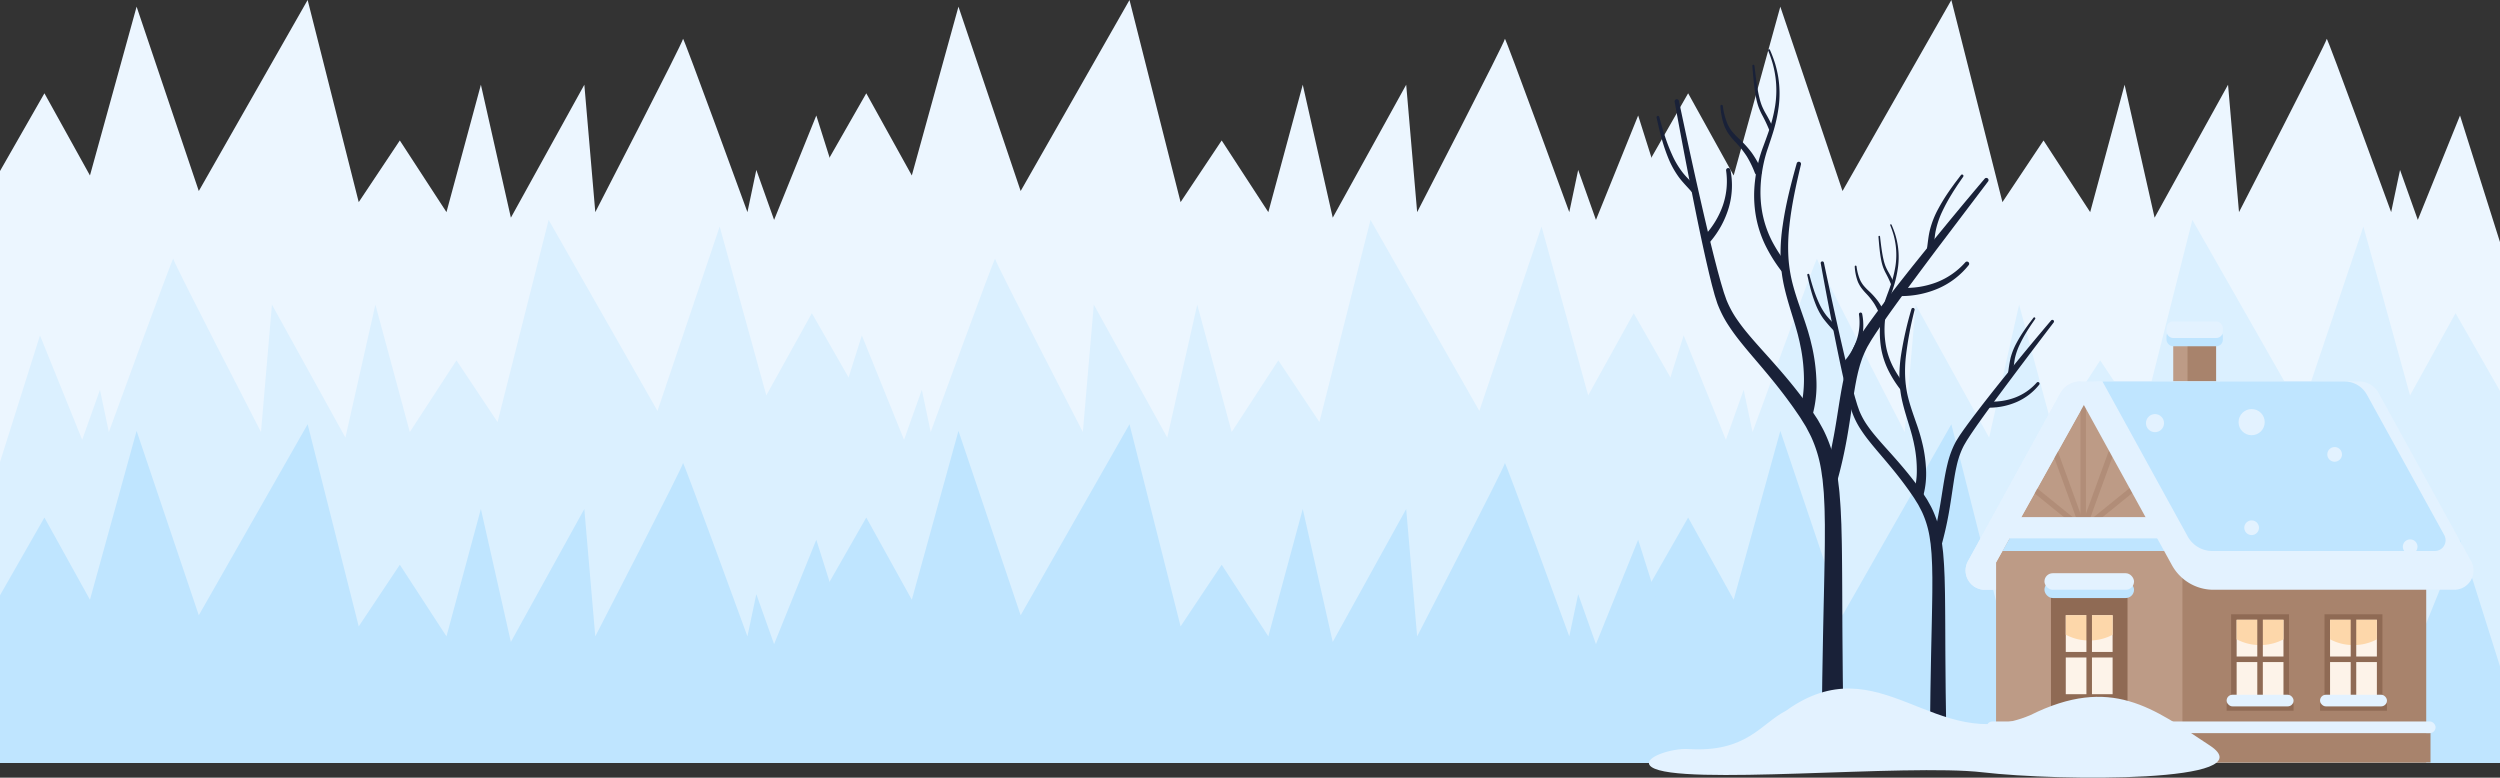 <svg xmlns="http://www.w3.org/2000/svg" viewBox="0 0 1575.122 489.965"><rect x="0" y="0" width="1575.122" height="489.965" fill="#333333" stroke="none"/><g id="图层_2" data-name="图层 2"><g id="图层_1-2" data-name="图层 1"><path d="M1575.122,152.544l-25.191-79.771-26.59,65.776-11.2-31.488-5.6,26.59s-40.585-111.259-40.585-109.16-55.28,109.16-55.28,109.16l-6.9-80.271L1357.5,137.15l-18.893-83.77-21.692,80.271L1287.528,88.5l-25.891,38.85L1229.449,0l-68.575,120.356L1121.689,4.2,1092.3,110.559,1063.61,58.778l-27.99,48.982,2.8,234.414h536.7Z" style="fill:#ecf6ff"/><path d="M1057.312,152.544l-25.191-79.771-26.59,65.776-11.2-31.488-5.6,26.59S948.152,22.392,948.152,24.491s-55.28,109.16-55.28,109.16l-6.9-80.271-46.281,83.77L820.8,53.38l-21.692,80.271L769.718,88.5l-25.891,38.85L711.639,0,643.064,120.356,603.878,4.2,574.489,110.559,545.8,58.778,517.81,107.76l2.8,234.414h536.7Z" style="fill:#ecf6ff"/><path d="M539.5,152.544,514.311,72.773l-26.59,65.776-11.2-31.488-5.6,26.59S430.342,22.392,430.342,24.491s-55.28,109.16-55.28,109.16l-6.9-80.271-46.281,83.77L302.989,53.38,281.3,133.651,251.908,88.5l-25.891,38.85L193.829,0,125.254,120.356,86.068,4.2,56.679,110.559,27.99,58.778,0,107.76V342.174H539.5Z" style="fill:#ecf6ff"/><path d="M0,291.093l25.191-79.771L51.781,277.1l11.2-31.488,5.6,26.59S109.16,160.941,109.16,163.04,164.44,272.2,164.44,272.2l6.9-80.271L217.62,275.7l18.893-83.77L258.205,272.2l29.389-45.148,25.891,38.85,32.188-127.353L414.248,258.9l39.186-116.157,29.389,106.361,28.689-51.781L539.5,246.31l-2.8,234.414H0Z" style="fill:#dbf0ff"/><path d="M517.81,291.093,543,211.322l26.59,65.776,11.2-31.488,5.6,26.59S626.97,160.941,626.97,163.04,682.25,272.2,682.25,272.2l6.9-80.271L735.43,275.7l18.893-83.77L776.015,272.2l29.39-45.148L831.3,265.9l32.188-127.353L932.058,258.9l39.186-116.157,29.389,106.361,28.689-51.781,27.99,48.982-2.8,234.414H517.81Z" style="fill:#dbf0ff"/><path d="M1035.62,291.093l25.191-79.771L1087.4,277.1l11.2-31.488,5.6,26.59s40.585-111.259,40.585-109.16,55.28,109.16,55.28,109.16l6.9-80.271,46.28,83.77,18.893-83.77,21.692,80.271,29.39-45.148,25.89,38.85,32.188-127.353L1449.868,258.9l39.186-116.157,29.389,106.361,28.689-51.781,27.99,48.982V480.724h-539.5Z" style="fill:#dbf0ff"/><path d="M1575.122,419.846l-25.191-79.771-26.59,65.776-11.2-31.488-5.6,26.59s-40.585-111.259-40.585-109.16-55.28,109.16-55.28,109.16l-6.9-80.272L1357.5,404.452l-18.893-83.771-21.692,80.272-29.389-45.148-25.891,38.85L1229.449,267.3l-68.575,120.356L1121.689,271.5,1092.3,377.861,1063.61,326.08l-27.99,48.982,2.8,105.662h536.7Z" style="fill:#bfe5ff"/><path d="M1057.312,419.846l-25.191-79.771-26.59,65.776-11.2-31.488-5.6,26.59s-40.585-111.259-40.585-109.16-55.28,109.16-55.28,109.16l-6.9-80.272-46.281,83.771L820.8,320.681l-21.692,80.272-29.389-45.148-25.891,38.85L711.639,267.3,643.064,387.658,603.878,271.5,574.489,377.861,545.8,326.08l-27.99,48.982,2.8,105.662h536.7Z" style="fill:#bfe5ff"/><path d="M539.5,419.846l-25.191-79.771-26.59,65.776-11.2-31.488-5.6,26.59s-40.585-111.259-40.585-109.16-55.28,109.16-55.28,109.16l-6.9-80.272-46.281,83.771-18.893-83.771L281.3,400.953l-29.389-45.148-25.891,38.85L193.829,267.3,125.254,387.658,86.068,271.5,56.679,377.861,27.99,326.08,0,375.062V480.724H539.5Z" style="fill:#bfe5ff"/><rect x="1369.249" y="213.925" width="18.008" height="33.633" transform="translate(2756.506 461.483) rotate(180)" style="fill:#bd9b86"/><rect x="1378.253" y="213.925" width="18.008" height="33.633" transform="translate(2774.514 461.483) rotate(180)" style="fill:#a8836c"/><path d="M1402.243,371.582H1250.571a12.148,12.148,0,0,1-10.644-18L1298.105,247.8a14.365,14.365,0,0,1,12.587-7.442h170.056a6.7,6.7,0,0,1,5.871,9.929L1428.424,356.1A29.88,29.88,0,0,1,1402.243,371.582Z" style="fill:#e3f2ff"/><path d="M1409.962,354.351a17.663,17.663,0,0,0,15.479-9.152l53.7-97.641H1317.138L1258.4,354.351Z" style="fill:#bfe5ff"/><rect x="1365.244" y="331.148" width="163.39" height="149.268" transform="translate(2893.877 811.565) rotate(180)" style="fill:#a8836c"/><rect x="1365.244" y="461.892" width="166.091" height="18.525" transform="translate(2896.579 942.308) rotate(180)" style="fill:#a8836c"/><rect x="1254.856" y="461.892" width="80.609" height="18.525" transform="translate(2590.321 942.308) rotate(180)" style="fill:#bd9b86"/><polygon points="1257.607 480.417 1375.029 480.417 1375.029 331.148 1317.138 247.558 1257.607 354.351 1257.607 480.417" style="fill:#bd9b86"/><polygon points="1261.618 347.155 1363.451 347.155 1363.451 333.759 1269.957 332.505 1261.618 347.155" style="fill:#bfe5ff"/><rect x="1251.664" y="454.559" width="282.87" height="7.333" rx="3.666" transform="translate(2786.199 916.45) rotate(-180)" style="fill:#e3f2ff"/><polygon points="1466.304 442.016 1499.302 442.016 1499.302 414.614 1499.302 388.756 1466.304 388.756 1466.304 442.016" style="fill:#fdf3e9"/><path d="M1501.047,443.76h-36.488V387.01h36.488Zm-33-3.49h29.508V390.5h-29.508Z" style="fill:#8f6a54"/><rect x="1461.745" y="443.125" width="42.164" height="4.654" transform="translate(2965.654 890.904) rotate(180)" style="fill:#8f6a54"/><line x1="1467.076" y1="415.386" x2="1499.302" y2="415.386" style="fill:#fdf3e9"/><rect x="1467.076" y="413.64" width="32.227" height="3.49" style="fill:#8f6a54"/><path d="M1482.828,406.413a30.782,30.782,0,0,0,14.73-3.6V390.5h-29.509v12.282A30.728,30.728,0,0,0,1482.828,406.413Z" style="fill:#fdd7aa"/><line x1="1482.803" y1="389.528" x2="1482.803" y2="439.314" style="fill:#fdf3e9"/><rect x="1481.058" y="389.528" width="3.49" height="49.786" style="fill:#8f6a54"/><rect x="1461.745" y="437.722" width="42.164" height="7.333" rx="3.666" transform="translate(2965.654 882.777) rotate(-180)" style="fill:#e3f2ff"/><polygon points="1407.448 442.016 1440.446 442.016 1440.446 414.614 1440.446 388.756 1407.448 388.756 1407.448 442.016" style="fill:#fdf3e9"/><path d="M1442.191,443.76H1405.7V387.01h36.487Zm-33-3.49H1438.7V390.5h-29.507Z" style="fill:#8f6a54"/><rect x="1402.889" y="443.125" width="42.164" height="4.654" transform="translate(2847.943 890.904) rotate(180)" style="fill:#8f6a54"/><line x1="1408.22" y1="415.386" x2="1440.446" y2="415.386" style="fill:#fdf3e9"/><rect x="1408.22" y="413.64" width="32.226" height="3.49" style="fill:#8f6a54"/><path d="M1423.972,406.413a30.782,30.782,0,0,0,14.73-3.6V390.5h-29.509v12.282A30.731,30.731,0,0,0,1423.972,406.413Z" style="fill:#fdd7aa"/><line x1="1423.947" y1="389.528" x2="1423.947" y2="439.314" style="fill:#fdf3e9"/><rect x="1422.203" y="389.528" width="3.49" height="49.786" style="fill:#8f6a54"/><rect x="1402.889" y="437.722" width="42.164" height="7.333" rx="3.666" transform="translate(2847.943 882.777) rotate(-180)" style="fill:#e3f2ff"/><rect x="1292.197" y="372.739" width="48.242" height="107.677" transform="translate(2632.636 853.156) rotate(180)" style="fill:#8f6a54"/><rect x="1288.655" y="473.856" width="55.327" height="6.561" transform="translate(2632.636 954.272) rotate(180)" style="fill:#8f6a54"/><rect x="1288.096" y="366.371" width="56.444" height="10.42" rx="5.21" transform="translate(2632.636 743.163) rotate(180)" style="fill:#bfe5ff"/><rect x="1288.096" y="361.161" width="56.444" height="10.42" rx="5.21" transform="translate(2632.636 732.743) rotate(-180)" style="fill:#e3f2ff"/><rect x="1365.005" y="207.75" width="35.499" height="10.42" rx="4.132" transform="translate(2765.51 425.921) rotate(180)" style="fill:#bfe5ff"/><rect x="1365.005" y="202.54" width="35.499" height="10.42" rx="4.132" transform="translate(2765.51 415.5) rotate(-180)" style="fill:#e3f2ff"/><rect x="1288.096" y="469.223" width="56.444" height="7.141" rx="3.571" transform="translate(2632.636 945.588) rotate(-180)" style="fill:#e3f2ff"/><polygon points="1299.795 439.134 1332.793 439.134 1332.793 411.732 1332.793 385.874 1299.795 385.874 1299.795 439.134" style="fill:#fdf3e9"/><path d="M1334.538,440.879H1298.05v-56.75h36.488Zm-33-3.49h29.508V387.62H1301.54Z" style="fill:#8f6a54"/><line x1="1300.567" y1="412.504" x2="1332.793" y2="412.504" style="fill:#fdf3e9"/><rect x="1300.567" y="410.759" width="32.227" height="3.49" style="fill:#8f6a54"/><path d="M1316.319,403.531a30.771,30.771,0,0,0,14.73-3.6V387.619H1301.54V399.9A30.728,30.728,0,0,0,1316.319,403.531Z" style="fill:#fdd7aa"/><line x1="1316.294" y1="386.646" x2="1316.294" y2="438.832" style="fill:#fdf3e9"/><rect x="1314.549" y="386.646" width="3.49" height="52.186" style="fill:#8f6a54"/><g style="opacity:0.56"><path d="M1312.535,335.17a1.746,1.746,0,0,1-1.746-1.746V256.237a1.746,1.746,0,0,1,3.491,0v77.187A1.746,1.746,0,0,1,1312.535,335.17Z" style="fill:#a8836c"/><path d="M1312.535,335.17a1.747,1.747,0,0,1-1.64-2.342l26.4-72.532a1.745,1.745,0,0,1,3.28,1.193l-26.4,72.532A1.745,1.745,0,0,1,1312.535,335.17Z" style="fill:#a8836c"/><path d="M1312.536,335.17a1.745,1.745,0,0,1-1.1-3.1l59.986-48.576a1.744,1.744,0,0,1,2.2,2.711l-59.987,48.576A1.733,1.733,0,0,1,1312.536,335.17Z" style="fill:#a8836c"/><path d="M1312.535,335.17a1.746,1.746,0,0,1-1.64-1.149l-21.52-59.126a1.745,1.745,0,0,1,3.28-1.193l21.519,59.126a1.747,1.747,0,0,1-1.639,2.342Z" style="fill:#a8836c"/><path d="M1312.534,335.17a1.734,1.734,0,0,1-1.1-.39l-38.65-31.3a1.744,1.744,0,0,1,2.195-2.711l38.65,31.3a1.745,1.745,0,0,1-1.1,3.1Z" style="fill:#a8836c"/></g><rect x="1261.618" y="325.807" width="101.833" height="13.396" transform="translate(2625.07 665.01) rotate(180)" style="fill:#e3f2ff"/><path d="M1394.626,371.582H1546.3a12.147,12.147,0,0,0,10.643-18l-58.275-105.954a14.022,14.022,0,0,0-12.287-7.265H1321.635a9.961,9.961,0,0,0-8.728,14.761L1368.445,356.1A29.879,29.879,0,0,0,1394.626,371.582Z" style="fill:#e3f2ff"/><path d="M1539.99,337.108l-48.73-88.439a16.055,16.055,0,0,0-14.062-8.307H1324.672l53.7,97.641a17.665,17.665,0,0,0,15.479,9.152h140.2A6.777,6.777,0,0,0,1539.99,337.108Z" style="fill:#bfe5ff"/><path d="M1317.138,247.558l-59.531,106.793v17.23h-7.036a12.146,12.146,0,0,1-10.643-18L1298.105,247.8a14.365,14.365,0,0,1,12.587-7.442Z" style="fill:#e3f2ff"/><circle cx="1470.935" cy="286.289" r="4.631" style="fill:#e3f2ff"/><circle cx="1418.641" cy="332.505" r="4.631" style="fill:#e3f2ff"/><circle cx="1518.525" cy="344.461" r="4.631" style="fill:#e3f2ff"/><circle cx="1357.752" cy="266.591" r="5.699" style="fill:#e3f2ff"/><circle cx="1418.641" cy="265.968" r="8.239" style="fill:#e3f2ff"/><path d="M1114.616,81.663a94.637,94.637,0,0,0-4.424-9.3A42.724,42.724,0,0,1,1108,67.47a39.826,39.826,0,0,1-1.434-5.157c-.734-3.463-1.191-6.935-1.573-10.4l-.513-5.206-.42-5.207a.67.67,0,0,1,1.333-.132v.01l.6,5.17.685,5.152c.5,3.424,1.067,6.836,1.888,10.149a37.883,37.883,0,0,0,1.521,4.834,40.592,40.592,0,0,0,2.23,4.543,96.737,96.737,0,0,1,4.848,9.364l.008.017a1.382,1.382,0,0,1-2.533,1.1Z" style="fill:#192138"/><path d="M1147.824,453.337l.3-25.911.458-25.9c.329-17.261.8-34.507,1.052-51.692.072-4.3.123-8.591.111-12.866l.01-6.421-.121-6.387c-.021-4.276-.308-8.477-.5-12.707-.1-2.113-.368-4.177-.542-6.269l-.292-3.13-.463-3.074a81.617,81.617,0,0,0-6.625-23.553c-.859-1.849-1.87-3.637-2.793-5.464a27.764,27.764,0,0,0-1.556-2.67l-1.639-2.638c-1.042-1.765-2.3-3.508-3.5-5.259l-1.806-2.625-1.873-2.579c-4.979-6.894-10.293-13.555-15.8-20.121-5.489-6.589-11.227-13.027-16.651-19.946a123.094,123.094,0,0,1-7.68-10.864,71.639,71.639,0,0,1-5.946-12.181l-1.025-3.2c-.351-1.067-.682-2.13-.949-3.181-.561-2.11-1.171-4.218-1.692-6.326l-1.553-6.321-1.464-6.326c-3.845-16.87-7.24-33.788-10.574-50.721q-4.977-25.4-9.608-50.862a1.381,1.381,0,0,1,2.712-.527q5.3,25.305,10.926,50.544c3.77,16.813,7.605,33.622,11.863,50.276l1.617,6.235,1.7,6.2c.568,2.063,1.21,4.081,1.811,6.123.291,1.032.628,2.018.977,2.99l1.023,2.937A65.407,65.407,0,0,0,1093.4,199.8a116.711,116.711,0,0,0,7.516,10.05c5.388,6.519,11.3,12.816,17.017,19.326,5.747,6.5,11.374,13.178,16.677,20.128l1.995,2.6,1.93,2.653c1.283,1.777,2.6,3.5,3.806,5.411l1.848,2.809a32.053,32.053,0,0,1,1.772,2.869c1.081,1.988,2.239,3.935,3.248,5.967a90.81,90.81,0,0,1,8.044,25.854l.583,3.307.4,3.3c.244,2.2.578,4.408.744,6.6.321,4.377.73,8.773.866,13.121l.3,6.539.161,6.511c.126,4.346.188,8.675.228,13,.2,17.3.181,34.543.3,51.769l.22,25.834.378,25.821v.048a6.8,6.8,0,1,1-13.608.2C1147.823,453.466,1147.823,453.385,1147.824,453.337Z" style="fill:#192138"/><path d="M1134.222,257.428a51.466,51.466,0,0,0,1.833-8.928,80.321,80.321,0,0,0,.534-9.4,107.741,107.741,0,0,0-1.81-19.023l-.957-4.726-1.134-4.7c-.84-3.114-1.72-6.209-2.712-9.372-1.921-6.3-3.96-12.647-5.51-19.228a94.524,94.524,0,0,1-2.621-20.147,118.21,118.21,0,0,1,1.387-20.111c1.888-13.245,5.219-26.107,8.785-38.852a1.381,1.381,0,0,1,2.674.693l0,.014c-3.085,12.8-5.917,25.687-7.284,38.665a113.788,113.788,0,0,0-.637,19.4,89.144,89.144,0,0,0,3.173,18.953c1.7,6.219,3.927,12.383,6.089,18.638,1.1,3.1,2.145,6.321,3.141,9.547l1.368,4.883,1.189,4.941a115.092,115.092,0,0,1,2.67,20.282,71.4,71.4,0,0,1-1.995,20.9,4.267,4.267,0,0,1-8.247-2.191c.014-.05.028-.1.043-.15Z" style="fill:#192138"/><path d="M1122.123,170.423a97.369,97.369,0,0,1-9.733-15.62,70.509,70.509,0,0,1-5.887-17.552,75.3,75.3,0,0,1-1.188-18.385c.175-3.06.532-6.1,1-9.116.5-3.01,1.122-5.994,1.879-8.939A87.082,87.082,0,0,1,1111,92.12c1.033-2.821,2.082-5.61,3.049-8.417a95.035,95.035,0,0,0,4.4-17.141,63.38,63.38,0,0,0,.224-17.621,67.223,67.223,0,0,0-1.738-8.688,78.652,78.652,0,0,0-2.9-8.4l0-.009a.593.593,0,0,1,1.092-.464,79.688,79.688,0,0,1,3.214,8.468,68.922,68.922,0,0,1,2.053,8.847,65.39,65.39,0,0,1,.321,18.169,97.527,97.527,0,0,1-3.973,17.722c-.9,2.882-1.869,5.726-2.808,8.556a84.11,84.11,0,0,0-2.458,8.463c-2.625,11.466-3.195,23.424-.647,34.748a65.811,65.811,0,0,0,5.973,16.231,92.255,92.255,0,0,0,9.666,14.533,2.731,2.731,0,0,1-4.284,3.387l-.04-.053Z" style="fill:#192138"/><path d="M1073.911,148.508a54.206,54.206,0,0,0,11.515-18.922,46.792,46.792,0,0,0,2.1-22.132v-.008a1.382,1.382,0,0,1,2.72-.48,50.167,50.167,0,0,1-1.022,23.815,58.789,58.789,0,0,1-11.4,21.159,2.605,2.605,0,1,1-4.014-3.322c.027-.033.055-.065.083-.1Z" style="fill:#192138"/><path d="M1065.612,120.654c-2.68-3.109-5.938-6.213-8.485-9.91a57.029,57.029,0,0,1-6.241-11.681,114.19,114.19,0,0,1-4.124-12.371c-.606-2.079-1.079-4.188-1.624-6.278l-1.416-6.314a.875.875,0,0,1,1.7-.428l.008.026,1.711,6.186c.64,2.038,1.21,4.1,1.906,6.114a111.63,111.63,0,0,0,4.61,11.857,53.61,53.61,0,0,0,6.4,10.7c2.5,3.284,5.648,5.991,8.745,9.228a2.145,2.145,0,1,1-3.1,2.966c-.024-.025-.047-.051-.069-.077Z" style="fill:#192138"/><path d="M1105.617,108.89a62.951,62.951,0,0,0-5.075-10.425,60.44,60.44,0,0,0-7.338-9.134,50.2,50.2,0,0,1-3.962-4.767,25.426,25.426,0,0,1-1.644-2.708l-.72-1.41c-.216-.48-.385-.979-.578-1.466a43.4,43.4,0,0,1-2.356-12.068.777.777,0,0,1,1.543-.175l0,.026a41.541,41.541,0,0,0,2.948,11.32c.2.433.385.878.608,1.3l.731,1.227a22.849,22.849,0,0,0,1.628,2.336,47.736,47.736,0,0,0,4.013,4.238,63.773,63.773,0,0,1,8.308,9.117,67.075,67.075,0,0,1,6.158,10.826,2.311,2.311,0,1,1-4.183,1.967c-.019-.042-.038-.084-.055-.126Z" style="fill:#192138"/><path d="M1149.54,301.058l1.64-6.5c.536-2.169,1.011-4.353,1.52-6.529.963-4.366,1.817-8.759,2.65-13.165,1.662-8.815,2.882-17.746,4.432-26.769.368-2.249.826-4.523,1.242-6.785.5-2.272.916-4.541,1.519-6.817.523-2.276,1.213-4.544,1.89-6.81.788-2.25,1.514-4.518,2.524-6.714a64.1,64.1,0,0,1,3.211-6.483c1.276-1.982,2.5-4.086,3.835-5.928,2.6-3.827,5.319-7.49,8.02-11.175,10.943-14.578,22.2-28.814,33.67-42.895q17.154-21.151,34.76-41.915a1.382,1.382,0,0,1,2.157,1.725l-.007.009-32.842,43.357c-10.846,14.516-21.721,29.024-32.119,43.777-2.553,3.706-5.131,7.407-7.519,11.153-1.274,1.868-2.262,3.732-3.394,5.591a57.546,57.546,0,0,0-2.706,5.752c-.857,1.942-1.47,4.017-2.146,6.055-.578,2.091-1.174,4.171-1.625,6.327-.521,2.118-.882,4.32-1.316,6.484-.36,2.206-.758,4.385-1.081,6.617-1.36,8.878-2.614,17.92-4.23,26.945s-3.63,18.017-6.123,26.875a4.128,4.128,0,0,1-7.977-2.122Z" style="fill:#192138"/><path d="M1198.072,181.326a54.212,54.212,0,0,0,21.89-3.391,46.776,46.776,0,0,0,18.279-12.655l.005,0a1.381,1.381,0,0,1,2.12,1.77,50.174,50.174,0,0,1-18.868,14.568,58.808,58.808,0,0,1-23.525,4.92,2.605,2.605,0,0,1-.047-5.21c.043,0,.085,0,.127,0Z" style="fill:#192138"/><path d="M1214.022,157.03c.649-4.054.923-8.546,2.108-12.875a57.083,57.083,0,0,1,4.909-12.3,114.409,114.409,0,0,1,6.8-11.126c1.2-1.8,2.507-3.524,3.754-5.288l3.915-5.152a.876.876,0,0,1,1.421,1.023l-.015.021-3.627,5.3c-1.146,1.8-2.355,3.567-3.446,5.4a111.4,111.4,0,0,0-6.1,11.166,53.648,53.648,0,0,0-4.059,11.8c-.9,4.029-.94,8.179-1.419,12.633a2.145,2.145,0,1,1-4.266-.458c0-.035.009-.069.014-.1Z" style="fill:#192138"/><path d="M1191.364,178.926a70.212,70.212,0,0,0-3.288-6.913,31.672,31.672,0,0,1-1.63-3.633,29.829,29.829,0,0,1-1.065-3.832c-.546-2.573-.885-5.154-1.169-7.732s-.494-5.158-.693-7.737a.5.5,0,0,1,.991-.091c.286,2.563.586,5.124.951,7.67s.793,5.08,1.4,7.541a28.189,28.189,0,0,0,1.13,3.592,30.109,30.109,0,0,0,1.658,3.376,72.367,72.367,0,0,1,3.6,6.958l.005.013a1.026,1.026,0,1,1-1.882.82Z" style="fill:#192138"/><path d="M1216.039,455.1l.223-19.253.341-19.244c.244-12.826.6-25.64.781-38.41.054-3.194.092-6.384.083-9.56l.007-4.772-.09-4.746c-.016-3.177-.228-6.3-.373-9.441-.077-1.571-.273-3.1-.4-4.659l-.217-2.326-.344-2.283a60.658,60.658,0,0,0-4.923-17.5c-.639-1.374-1.389-2.7-2.076-4.06a20.592,20.592,0,0,0-1.155-1.984l-1.218-1.96c-.775-1.311-1.71-2.607-2.6-3.908s-1.794-2.6-2.734-3.867c-3.7-5.122-7.648-10.072-11.742-14.951-4.079-4.9-8.343-9.68-12.373-14.821a91.769,91.769,0,0,1-5.707-8.073,53.172,53.172,0,0,1-4.418-9.051c-1.074-3.18-1.916-6.308-2.724-9.44-.778-3.131-1.542-6.262-2.242-9.4-2.857-12.536-5.38-25.107-7.857-37.689s-4.843-25.179-7.139-37.794a1.026,1.026,0,0,1,2.015-.391q3.935,18.8,8.119,37.557c2.8,12.493,5.651,24.984,8.815,37.358.778,3.1,1.614,6.172,2.461,9.238.422,1.533.9,3.032,1.346,4.55s1,2.932,1.486,4.4a48.518,48.518,0,0,0,4.217,8.082,86.826,86.826,0,0,0,5.585,7.468c4,4.844,8.392,9.523,12.644,14.361,4.271,4.826,8.452,9.791,12.392,14.956q1.5,1.92,2.917,3.9c.953,1.32,1.929,2.6,2.828,4.021l1.373,2.087a23.822,23.822,0,0,1,1.317,2.132c.8,1.477,1.663,2.924,2.413,4.434a67.476,67.476,0,0,1,5.978,19.21l.433,2.458.3,2.452c.181,1.633.43,3.275.553,4.9.238,3.252.542,6.519.644,9.75l.219,4.859.119,4.837c.094,3.23.14,6.447.17,9.66.15,12.857.135,25.668.226,38.467l.163,19.2.281,19.187v.036a5.057,5.057,0,0,1-10.112.148Z" style="fill:#192138"/><path d="M1205.933,309.53a47.326,47.326,0,0,0,1.758-13.62,80.068,80.068,0,0,0-1.345-14.135l-.711-3.511-.843-3.492c-.624-2.314-1.278-4.614-2.015-6.964-1.427-4.68-2.942-9.4-4.094-14.288a70.266,70.266,0,0,1-1.948-14.97,87.878,87.878,0,0,1,1.031-14.944,225.154,225.154,0,0,1,6.528-28.869,1.027,1.027,0,0,1,1.987.515l0,.01a222.611,222.611,0,0,0-5.412,28.731,84.476,84.476,0,0,0-.474,14.413,66.316,66.316,0,0,0,2.357,14.083c1.267,4.621,2.919,9.2,4.525,13.849a120.7,120.7,0,0,1,4.235,14.394,85.6,85.6,0,0,1,1.983,15.071,53.077,53.077,0,0,1-1.482,15.528,3.17,3.17,0,0,1-6.128-1.628c.01-.037.02-.073.031-.109Z" style="fill:#192138"/><path d="M1196.942,244.88a72.409,72.409,0,0,1-7.233-11.606,52.406,52.406,0,0,1-4.373-13.043,61.486,61.486,0,0,1,1.256-27.076c1.16-4.459,2.945-8.53,4.354-12.713a70.628,70.628,0,0,0,3.269-12.737,47.036,47.036,0,0,0,.166-13.094,50.022,50.022,0,0,0-1.291-6.455,58.556,58.556,0,0,0-2.155-6.243l0-.007a.441.441,0,0,1,.811-.345,59.321,59.321,0,0,1,2.388,6.292,51.162,51.162,0,0,1,1.525,6.574,48.535,48.535,0,0,1,.239,13.5,72.48,72.48,0,0,1-2.952,13.169c-1.3,4.283-2.965,8.453-3.913,12.645a58.6,58.6,0,0,0-.481,25.82,48.907,48.907,0,0,0,4.438,12.061,68.513,68.513,0,0,0,7.183,10.8,2.029,2.029,0,1,1-3.183,2.517l-.03-.039Z" style="fill:#192138"/><path d="M1161.117,228.6a40.276,40.276,0,0,0,8.557-14.061,34.768,34.768,0,0,0,1.563-16.445v-.006a1.027,1.027,0,0,1,2.022-.356,37.284,37.284,0,0,1-.759,17.695,43.685,43.685,0,0,1-8.471,15.723,1.935,1.935,0,1,1-2.982-2.468c.02-.025.04-.048.062-.072Z" style="fill:#192138"/><path d="M1154.951,207.9a87.008,87.008,0,0,1-6.305-7.364,42.373,42.373,0,0,1-4.638-8.68,85.085,85.085,0,0,1-3.064-9.192c-.45-1.545-.8-3.112-1.206-4.665l-1.053-4.692a.651.651,0,0,1,1.262-.318l.005.02,1.272,4.6c.475,1.514.9,3.046,1.416,4.543a82.917,82.917,0,0,0,3.425,8.811,39.912,39.912,0,0,0,4.758,7.954,86.1,86.1,0,0,0,6.5,6.857,1.594,1.594,0,0,1-2.3,2.2l-.052-.057Z" style="fill:#192138"/><path d="M1184.677,199.157a46.809,46.809,0,0,0-3.771-7.746,44.827,44.827,0,0,0-5.453-6.787,37.54,37.54,0,0,1-2.944-3.542,18.756,18.756,0,0,1-1.221-2.013l-.535-1.048c-.161-.356-.286-.726-.43-1.088a32.286,32.286,0,0,1-1.75-8.968.577.577,0,0,1,1.146-.13l0,.019a30.852,30.852,0,0,0,2.191,8.412c.152.321.286.652.452.965l.542.912a16.983,16.983,0,0,0,1.21,1.735,35.543,35.543,0,0,0,2.982,3.149,47.372,47.372,0,0,1,6.174,6.775,49.83,49.83,0,0,1,4.575,8.045,1.717,1.717,0,0,1-3.107,1.462c-.015-.032-.029-.063-.042-.095Z" style="fill:#192138"/><path d="M1217.315,341.95c1.732-6.412,3.106-12.91,4.316-19.462,1.236-6.55,2.142-13.187,3.294-19.891.579-3.35,1.209-6.727,2.051-10.108a60.659,60.659,0,0,1,3.28-10.048,47.272,47.272,0,0,1,2.387-4.817c.947-1.474,1.855-3.037,2.849-4.406,1.934-2.843,3.952-5.565,5.96-8.3,8.131-10.833,16.5-21.411,25.018-31.874Q1279.2,217.311,1292.3,201.9a1.026,1.026,0,0,1,1.6,1.288q-12.279,16.05-24.4,32.217c-8.06,10.786-16.14,21.566-23.867,32.529-1.9,2.753-3.812,5.5-5.586,8.287-.947,1.388-1.681,2.773-2.522,4.155a42.581,42.581,0,0,0-2.011,4.274,54.846,54.846,0,0,0-2.8,9.2c-.728,3.173-1.276,6.436-1.781,9.736-1.011,6.6-1.942,13.315-3.143,20.021s-2.734,13.379-4.55,19.97a3.067,3.067,0,1,1-5.914-1.63Z" style="fill:#192138"/><path d="M1253.377,252.982a40.277,40.277,0,0,0,16.265-2.52,34.761,34.761,0,0,0,13.582-9.4l0,0a1.026,1.026,0,0,1,1.575,1.315,37.28,37.28,0,0,1-14.019,10.825,43.7,43.7,0,0,1-17.481,3.656,1.936,1.936,0,1,1-.035-3.871c.032,0,.063,0,.094,0Z" style="fill:#192138"/><path d="M1265.229,234.928a86.894,86.894,0,0,1,1.566-9.567,42.382,42.382,0,0,1,3.648-9.14,84.836,84.836,0,0,1,5.054-8.267c.891-1.34,1.863-2.619,2.789-3.929l2.909-3.829a.651.651,0,0,1,1.056.76l-.011.016-2.695,3.935c-.851,1.34-1.75,2.651-2.561,4.011a83.062,83.062,0,0,0-4.53,8.3,39.919,39.919,0,0,0-3.015,8.764,86.168,86.168,0,0,0-1.055,9.388,1.594,1.594,0,1,1-3.169-.341c0-.026.006-.051.01-.076Z" style="fill:#192138"/><path d="M1063.571,471.934c37.061,2.343,45.8-16.013,61.715-24.15,59.223-42.56,93.837,28.142,153.863,2.817,51.02-25.391,77.4-4.415,113.171,19.119s-94.986,22.511-143.065,16.883-191.138,8.792-208.626-3.3C1032.9,477.962,1052.834,471.255,1063.571,471.934Z" style="fill:#e3f2ff"/></g></g></svg>